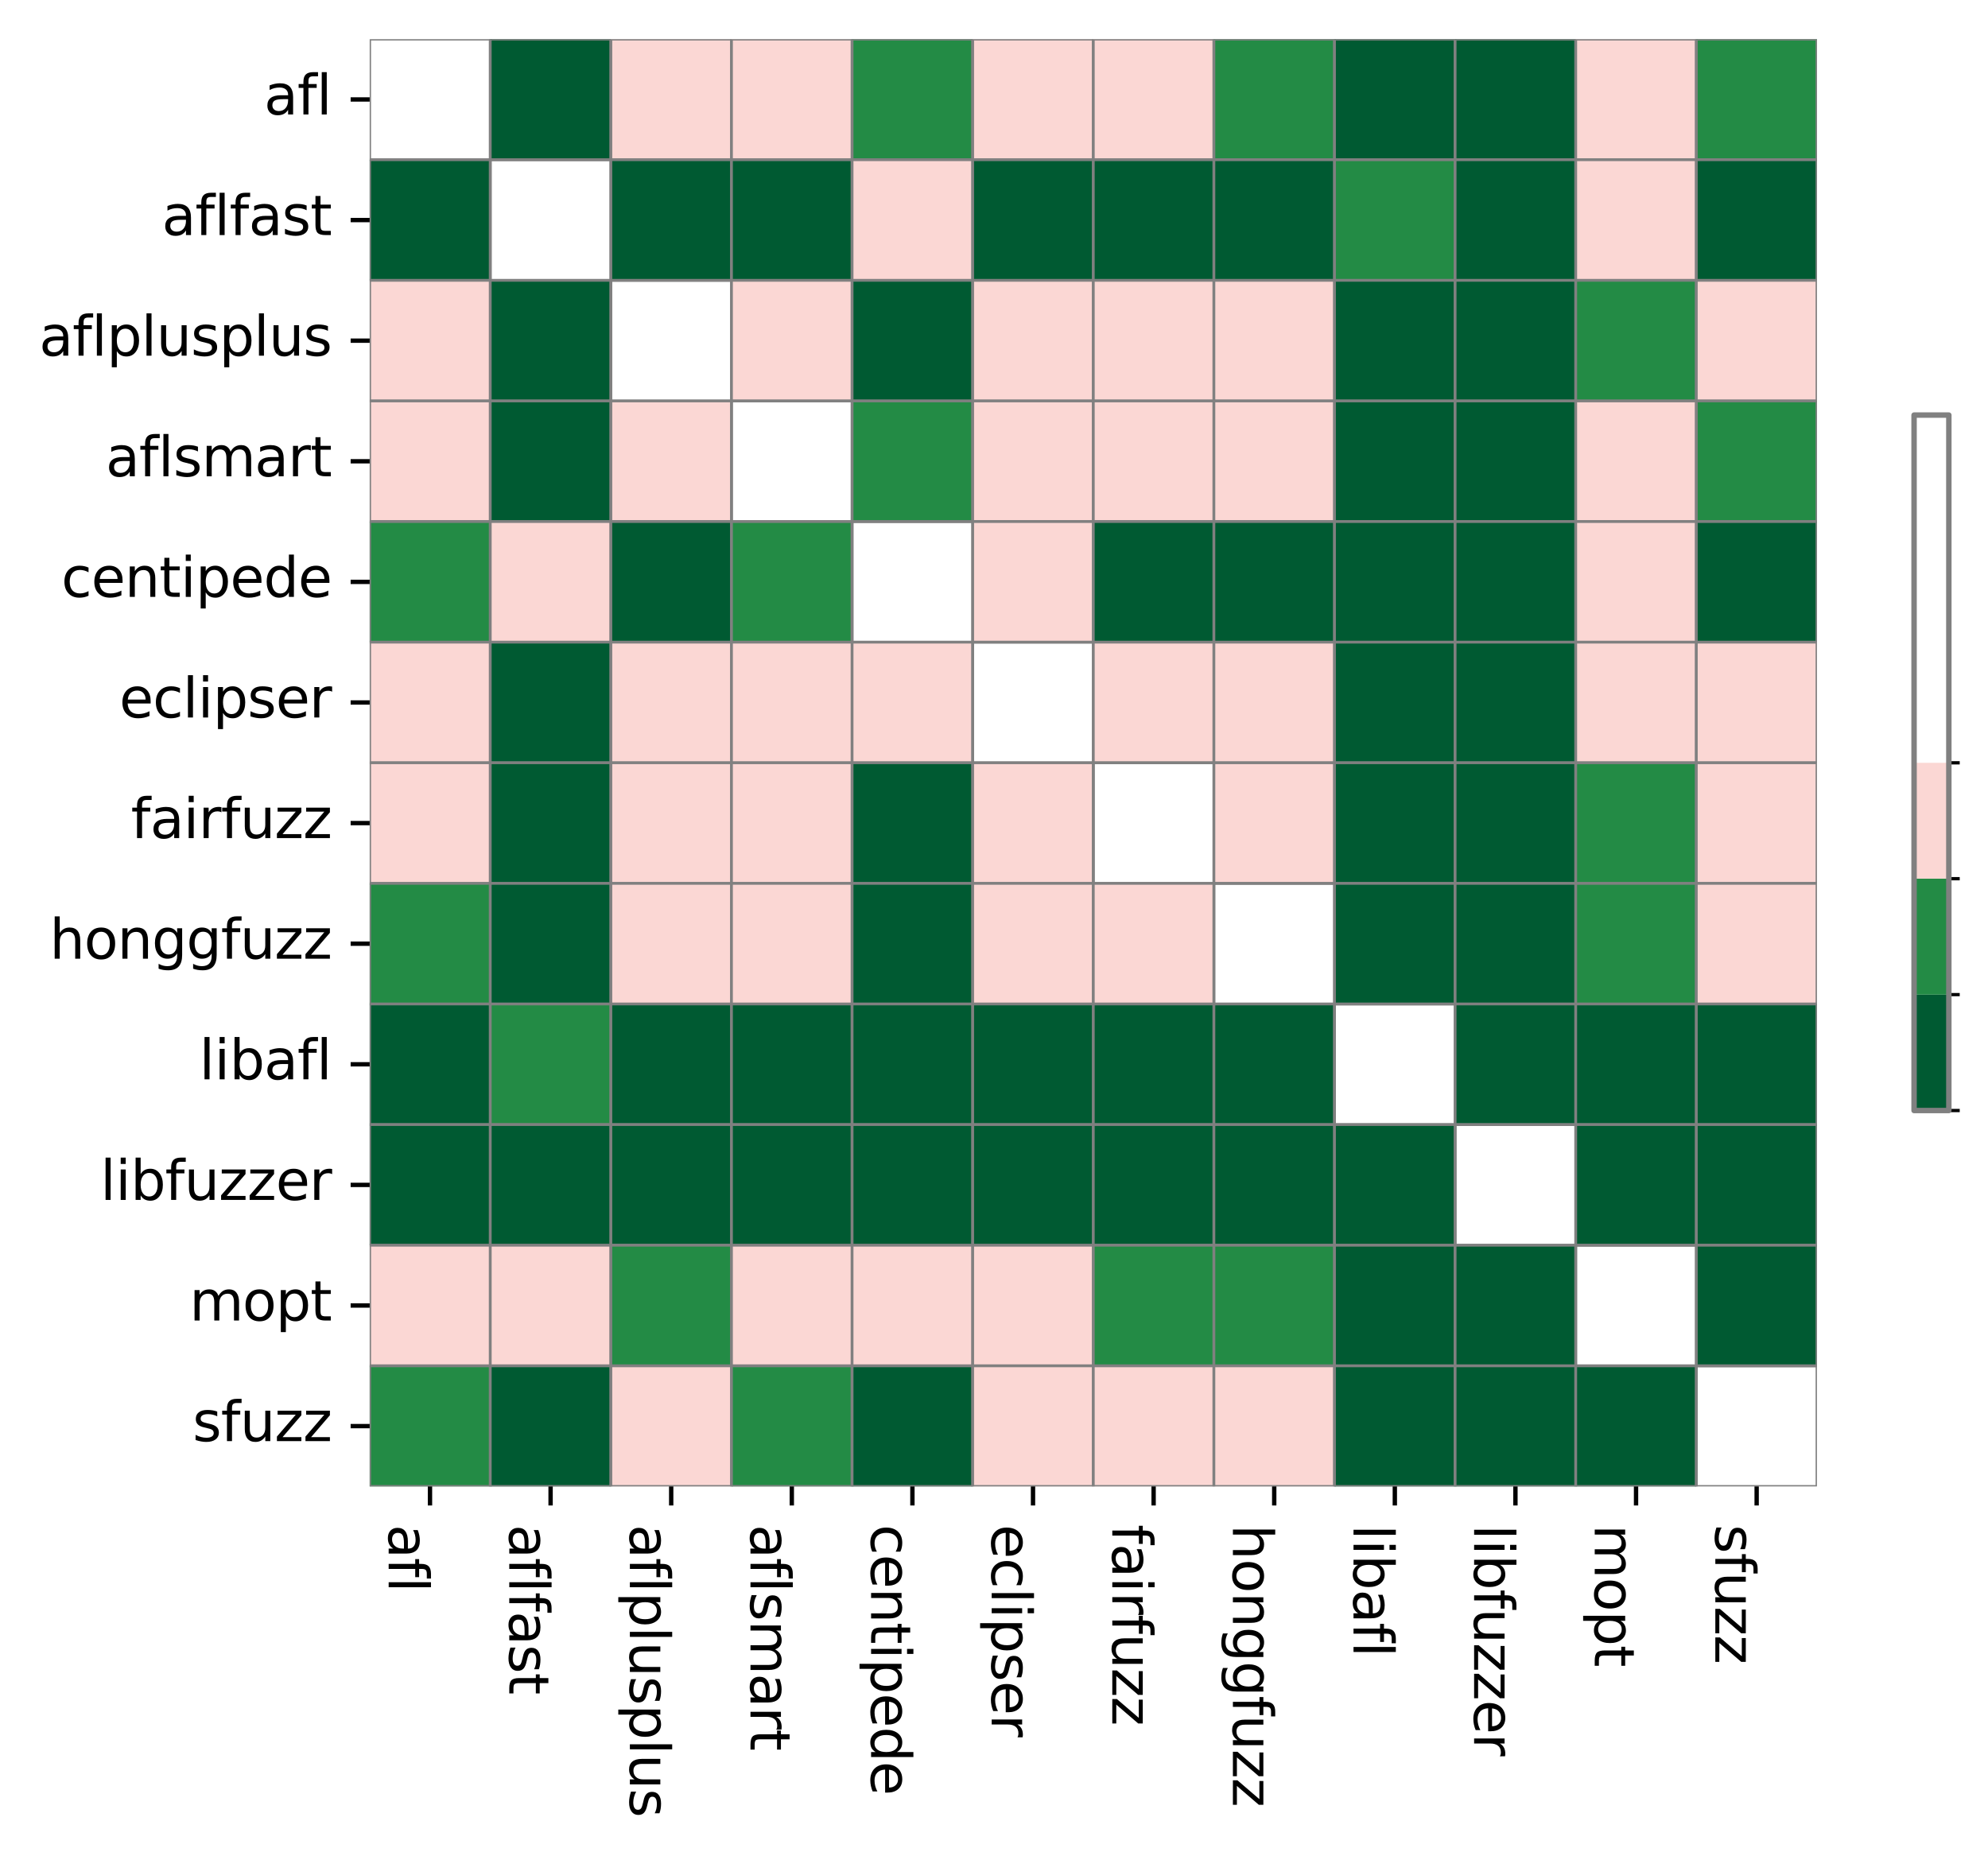 <?xml version="1.0" encoding="utf-8" standalone="no"?>
<!DOCTYPE svg PUBLIC "-//W3C//DTD SVG 1.1//EN"
  "http://www.w3.org/Graphics/SVG/1.1/DTD/svg11.dtd">
<svg xmlns:xlink="http://www.w3.org/1999/xlink" width="365.535pt" height="341.285pt" viewBox="0 0 365.535 341.285" xmlns="http://www.w3.org/2000/svg" version="1.1">
 <defs>
  <style type="text/css">*{stroke-linejoin: round; stroke-linecap: butt}</style>
 </defs>
 <g id="figure_1">
  <g id="patch_1">
   <path d="M 0 341.285 
L 365.535 341.285 
L 365.535 0 
L 0 0 
z
" style="fill: #ffffff"/>
  </g>
  <g id="axes_1">
   <g id="patch_2">
    <path d="M 67.973 273.312 
L 334.085 273.312 
L 334.085 7.2 
L 67.973 7.2 
z
" style="fill: #ffffff"/>
   </g>
   <g id="QuadMesh_1">
    <path d="M 67.973 7.2 
L 90.149 7.2 
L 90.149 29.376 
L 67.973 29.376 
L 67.973 7.2 
" clip-path="url(#pe86a3c5c3b)" style="fill: none; stroke: #808080; stroke-width: 0.5"/>
    <path d="M 90.149 7.2 
L 112.325 7.2 
L 112.325 29.376 
L 90.149 29.376 
L 90.149 7.2 
" clip-path="url(#pe86a3c5c3b)" style="fill: #005a32; stroke: #808080; stroke-width: 0.5"/>
    <path d="M 112.325 7.2 
L 134.501 7.2 
L 134.501 29.376 
L 112.325 29.376 
L 112.325 7.2 
" clip-path="url(#pe86a3c5c3b)" style="fill: #fbd7d4; stroke: #808080; stroke-width: 0.5"/>
    <path d="M 134.501 7.2 
L 156.677 7.2 
L 156.677 29.376 
L 134.501 29.376 
L 134.501 7.2 
" clip-path="url(#pe86a3c5c3b)" style="fill: #fbd7d4; stroke: #808080; stroke-width: 0.5"/>
    <path d="M 156.677 7.2 
L 178.853 7.2 
L 178.853 29.376 
L 156.677 29.376 
L 156.677 7.2 
" clip-path="url(#pe86a3c5c3b)" style="fill: #238b45; stroke: #808080; stroke-width: 0.5"/>
    <path d="M 178.853 7.2 
L 201.029 7.2 
L 201.029 29.376 
L 178.853 29.376 
L 178.853 7.2 
" clip-path="url(#pe86a3c5c3b)" style="fill: #fbd7d4; stroke: #808080; stroke-width: 0.5"/>
    <path d="M 201.029 7.2 
L 223.205 7.2 
L 223.205 29.376 
L 201.029 29.376 
L 201.029 7.2 
" clip-path="url(#pe86a3c5c3b)" style="fill: #fbd7d4; stroke: #808080; stroke-width: 0.5"/>
    <path d="M 223.205 7.2 
L 245.381 7.2 
L 245.381 29.376 
L 223.205 29.376 
L 223.205 7.2 
" clip-path="url(#pe86a3c5c3b)" style="fill: #238b45; stroke: #808080; stroke-width: 0.5"/>
    <path d="M 245.381 7.2 
L 267.557 7.2 
L 267.557 29.376 
L 245.381 29.376 
L 245.381 7.2 
" clip-path="url(#pe86a3c5c3b)" style="fill: #005a32; stroke: #808080; stroke-width: 0.5"/>
    <path d="M 267.557 7.2 
L 289.733 7.2 
L 289.733 29.376 
L 267.557 29.376 
L 267.557 7.2 
" clip-path="url(#pe86a3c5c3b)" style="fill: #005a32; stroke: #808080; stroke-width: 0.5"/>
    <path d="M 289.733 7.2 
L 311.909 7.2 
L 311.909 29.376 
L 289.733 29.376 
L 289.733 7.2 
" clip-path="url(#pe86a3c5c3b)" style="fill: #fbd7d4; stroke: #808080; stroke-width: 0.5"/>
    <path d="M 311.909 7.2 
L 334.085 7.2 
L 334.085 29.376 
L 311.909 29.376 
L 311.909 7.2 
" clip-path="url(#pe86a3c5c3b)" style="fill: #238b45; stroke: #808080; stroke-width: 0.5"/>
    <path d="M 67.973 29.376 
L 90.149 29.376 
L 90.149 51.552 
L 67.973 51.552 
L 67.973 29.376 
" clip-path="url(#pe86a3c5c3b)" style="fill: #005a32; stroke: #808080; stroke-width: 0.5"/>
    <path d="M 90.149 29.376 
L 112.325 29.376 
L 112.325 51.552 
L 90.149 51.552 
L 90.149 29.376 
" clip-path="url(#pe86a3c5c3b)" style="fill: none; stroke: #808080; stroke-width: 0.5"/>
    <path d="M 112.325 29.376 
L 134.501 29.376 
L 134.501 51.552 
L 112.325 51.552 
L 112.325 29.376 
" clip-path="url(#pe86a3c5c3b)" style="fill: #005a32; stroke: #808080; stroke-width: 0.5"/>
    <path d="M 134.501 29.376 
L 156.677 29.376 
L 156.677 51.552 
L 134.501 51.552 
L 134.501 29.376 
" clip-path="url(#pe86a3c5c3b)" style="fill: #005a32; stroke: #808080; stroke-width: 0.5"/>
    <path d="M 156.677 29.376 
L 178.853 29.376 
L 178.853 51.552 
L 156.677 51.552 
L 156.677 29.376 
" clip-path="url(#pe86a3c5c3b)" style="fill: #fbd7d4; stroke: #808080; stroke-width: 0.5"/>
    <path d="M 178.853 29.376 
L 201.029 29.376 
L 201.029 51.552 
L 178.853 51.552 
L 178.853 29.376 
" clip-path="url(#pe86a3c5c3b)" style="fill: #005a32; stroke: #808080; stroke-width: 0.5"/>
    <path d="M 201.029 29.376 
L 223.205 29.376 
L 223.205 51.552 
L 201.029 51.552 
L 201.029 29.376 
" clip-path="url(#pe86a3c5c3b)" style="fill: #005a32; stroke: #808080; stroke-width: 0.5"/>
    <path d="M 223.205 29.376 
L 245.381 29.376 
L 245.381 51.552 
L 223.205 51.552 
L 223.205 29.376 
" clip-path="url(#pe86a3c5c3b)" style="fill: #005a32; stroke: #808080; stroke-width: 0.5"/>
    <path d="M 245.381 29.376 
L 267.557 29.376 
L 267.557 51.552 
L 245.381 51.552 
L 245.381 29.376 
" clip-path="url(#pe86a3c5c3b)" style="fill: #238b45; stroke: #808080; stroke-width: 0.5"/>
    <path d="M 267.557 29.376 
L 289.733 29.376 
L 289.733 51.552 
L 267.557 51.552 
L 267.557 29.376 
" clip-path="url(#pe86a3c5c3b)" style="fill: #005a32; stroke: #808080; stroke-width: 0.5"/>
    <path d="M 289.733 29.376 
L 311.909 29.376 
L 311.909 51.552 
L 289.733 51.552 
L 289.733 29.376 
" clip-path="url(#pe86a3c5c3b)" style="fill: #fbd7d4; stroke: #808080; stroke-width: 0.5"/>
    <path d="M 311.909 29.376 
L 334.085 29.376 
L 334.085 51.552 
L 311.909 51.552 
L 311.909 29.376 
" clip-path="url(#pe86a3c5c3b)" style="fill: #005a32; stroke: #808080; stroke-width: 0.5"/>
    <path d="M 67.973 51.552 
L 90.149 51.552 
L 90.149 73.728 
L 67.973 73.728 
L 67.973 51.552 
" clip-path="url(#pe86a3c5c3b)" style="fill: #fbd7d4; stroke: #808080; stroke-width: 0.5"/>
    <path d="M 90.149 51.552 
L 112.325 51.552 
L 112.325 73.728 
L 90.149 73.728 
L 90.149 51.552 
" clip-path="url(#pe86a3c5c3b)" style="fill: #005a32; stroke: #808080; stroke-width: 0.5"/>
    <path d="M 112.325 51.552 
L 134.501 51.552 
L 134.501 73.728 
L 112.325 73.728 
L 112.325 51.552 
" clip-path="url(#pe86a3c5c3b)" style="fill: none; stroke: #808080; stroke-width: 0.5"/>
    <path d="M 134.501 51.552 
L 156.677 51.552 
L 156.677 73.728 
L 134.501 73.728 
L 134.501 51.552 
" clip-path="url(#pe86a3c5c3b)" style="fill: #fbd7d4; stroke: #808080; stroke-width: 0.5"/>
    <path d="M 156.677 51.552 
L 178.853 51.552 
L 178.853 73.728 
L 156.677 73.728 
L 156.677 51.552 
" clip-path="url(#pe86a3c5c3b)" style="fill: #005a32; stroke: #808080; stroke-width: 0.5"/>
    <path d="M 178.853 51.552 
L 201.029 51.552 
L 201.029 73.728 
L 178.853 73.728 
L 178.853 51.552 
" clip-path="url(#pe86a3c5c3b)" style="fill: #fbd7d4; stroke: #808080; stroke-width: 0.5"/>
    <path d="M 201.029 51.552 
L 223.205 51.552 
L 223.205 73.728 
L 201.029 73.728 
L 201.029 51.552 
" clip-path="url(#pe86a3c5c3b)" style="fill: #fbd7d4; stroke: #808080; stroke-width: 0.5"/>
    <path d="M 223.205 51.552 
L 245.381 51.552 
L 245.381 73.728 
L 223.205 73.728 
L 223.205 51.552 
" clip-path="url(#pe86a3c5c3b)" style="fill: #fbd7d4; stroke: #808080; stroke-width: 0.5"/>
    <path d="M 245.381 51.552 
L 267.557 51.552 
L 267.557 73.728 
L 245.381 73.728 
L 245.381 51.552 
" clip-path="url(#pe86a3c5c3b)" style="fill: #005a32; stroke: #808080; stroke-width: 0.5"/>
    <path d="M 267.557 51.552 
L 289.733 51.552 
L 289.733 73.728 
L 267.557 73.728 
L 267.557 51.552 
" clip-path="url(#pe86a3c5c3b)" style="fill: #005a32; stroke: #808080; stroke-width: 0.5"/>
    <path d="M 289.733 51.552 
L 311.909 51.552 
L 311.909 73.728 
L 289.733 73.728 
L 289.733 51.552 
" clip-path="url(#pe86a3c5c3b)" style="fill: #238b45; stroke: #808080; stroke-width: 0.5"/>
    <path d="M 311.909 51.552 
L 334.085 51.552 
L 334.085 73.728 
L 311.909 73.728 
L 311.909 51.552 
" clip-path="url(#pe86a3c5c3b)" style="fill: #fbd7d4; stroke: #808080; stroke-width: 0.5"/>
    <path d="M 67.973 73.728 
L 90.149 73.728 
L 90.149 95.904 
L 67.973 95.904 
L 67.973 73.728 
" clip-path="url(#pe86a3c5c3b)" style="fill: #fbd7d4; stroke: #808080; stroke-width: 0.5"/>
    <path d="M 90.149 73.728 
L 112.325 73.728 
L 112.325 95.904 
L 90.149 95.904 
L 90.149 73.728 
" clip-path="url(#pe86a3c5c3b)" style="fill: #005a32; stroke: #808080; stroke-width: 0.5"/>
    <path d="M 112.325 73.728 
L 134.501 73.728 
L 134.501 95.904 
L 112.325 95.904 
L 112.325 73.728 
" clip-path="url(#pe86a3c5c3b)" style="fill: #fbd7d4; stroke: #808080; stroke-width: 0.5"/>
    <path d="M 134.501 73.728 
L 156.677 73.728 
L 156.677 95.904 
L 134.501 95.904 
L 134.501 73.728 
" clip-path="url(#pe86a3c5c3b)" style="fill: none; stroke: #808080; stroke-width: 0.5"/>
    <path d="M 156.677 73.728 
L 178.853 73.728 
L 178.853 95.904 
L 156.677 95.904 
L 156.677 73.728 
" clip-path="url(#pe86a3c5c3b)" style="fill: #238b45; stroke: #808080; stroke-width: 0.5"/>
    <path d="M 178.853 73.728 
L 201.029 73.728 
L 201.029 95.904 
L 178.853 95.904 
L 178.853 73.728 
" clip-path="url(#pe86a3c5c3b)" style="fill: #fbd7d4; stroke: #808080; stroke-width: 0.5"/>
    <path d="M 201.029 73.728 
L 223.205 73.728 
L 223.205 95.904 
L 201.029 95.904 
L 201.029 73.728 
" clip-path="url(#pe86a3c5c3b)" style="fill: #fbd7d4; stroke: #808080; stroke-width: 0.5"/>
    <path d="M 223.205 73.728 
L 245.381 73.728 
L 245.381 95.904 
L 223.205 95.904 
L 223.205 73.728 
" clip-path="url(#pe86a3c5c3b)" style="fill: #fbd7d4; stroke: #808080; stroke-width: 0.5"/>
    <path d="M 245.381 73.728 
L 267.557 73.728 
L 267.557 95.904 
L 245.381 95.904 
L 245.381 73.728 
" clip-path="url(#pe86a3c5c3b)" style="fill: #005a32; stroke: #808080; stroke-width: 0.5"/>
    <path d="M 267.557 73.728 
L 289.733 73.728 
L 289.733 95.904 
L 267.557 95.904 
L 267.557 73.728 
" clip-path="url(#pe86a3c5c3b)" style="fill: #005a32; stroke: #808080; stroke-width: 0.5"/>
    <path d="M 289.733 73.728 
L 311.909 73.728 
L 311.909 95.904 
L 289.733 95.904 
L 289.733 73.728 
" clip-path="url(#pe86a3c5c3b)" style="fill: #fbd7d4; stroke: #808080; stroke-width: 0.5"/>
    <path d="M 311.909 73.728 
L 334.085 73.728 
L 334.085 95.904 
L 311.909 95.904 
L 311.909 73.728 
" clip-path="url(#pe86a3c5c3b)" style="fill: #238b45; stroke: #808080; stroke-width: 0.5"/>
    <path d="M 67.973 95.904 
L 90.149 95.904 
L 90.149 118.08 
L 67.973 118.08 
L 67.973 95.904 
" clip-path="url(#pe86a3c5c3b)" style="fill: #238b45; stroke: #808080; stroke-width: 0.5"/>
    <path d="M 90.149 95.904 
L 112.325 95.904 
L 112.325 118.08 
L 90.149 118.08 
L 90.149 95.904 
" clip-path="url(#pe86a3c5c3b)" style="fill: #fbd7d4; stroke: #808080; stroke-width: 0.5"/>
    <path d="M 112.325 95.904 
L 134.501 95.904 
L 134.501 118.08 
L 112.325 118.08 
L 112.325 95.904 
" clip-path="url(#pe86a3c5c3b)" style="fill: #005a32; stroke: #808080; stroke-width: 0.5"/>
    <path d="M 134.501 95.904 
L 156.677 95.904 
L 156.677 118.08 
L 134.501 118.08 
L 134.501 95.904 
" clip-path="url(#pe86a3c5c3b)" style="fill: #238b45; stroke: #808080; stroke-width: 0.5"/>
    <path d="M 156.677 95.904 
L 178.853 95.904 
L 178.853 118.08 
L 156.677 118.08 
L 156.677 95.904 
" clip-path="url(#pe86a3c5c3b)" style="fill: none; stroke: #808080; stroke-width: 0.5"/>
    <path d="M 178.853 95.904 
L 201.029 95.904 
L 201.029 118.08 
L 178.853 118.08 
L 178.853 95.904 
" clip-path="url(#pe86a3c5c3b)" style="fill: #fbd7d4; stroke: #808080; stroke-width: 0.5"/>
    <path d="M 201.029 95.904 
L 223.205 95.904 
L 223.205 118.08 
L 201.029 118.08 
L 201.029 95.904 
" clip-path="url(#pe86a3c5c3b)" style="fill: #005a32; stroke: #808080; stroke-width: 0.5"/>
    <path d="M 223.205 95.904 
L 245.381 95.904 
L 245.381 118.08 
L 223.205 118.08 
L 223.205 95.904 
" clip-path="url(#pe86a3c5c3b)" style="fill: #005a32; stroke: #808080; stroke-width: 0.5"/>
    <path d="M 245.381 95.904 
L 267.557 95.904 
L 267.557 118.08 
L 245.381 118.08 
L 245.381 95.904 
" clip-path="url(#pe86a3c5c3b)" style="fill: #005a32; stroke: #808080; stroke-width: 0.5"/>
    <path d="M 267.557 95.904 
L 289.733 95.904 
L 289.733 118.08 
L 267.557 118.08 
L 267.557 95.904 
" clip-path="url(#pe86a3c5c3b)" style="fill: #005a32; stroke: #808080; stroke-width: 0.5"/>
    <path d="M 289.733 95.904 
L 311.909 95.904 
L 311.909 118.08 
L 289.733 118.08 
L 289.733 95.904 
" clip-path="url(#pe86a3c5c3b)" style="fill: #fbd7d4; stroke: #808080; stroke-width: 0.5"/>
    <path d="M 311.909 95.904 
L 334.085 95.904 
L 334.085 118.08 
L 311.909 118.08 
L 311.909 95.904 
" clip-path="url(#pe86a3c5c3b)" style="fill: #005a32; stroke: #808080; stroke-width: 0.5"/>
    <path d="M 67.973 118.08 
L 90.149 118.08 
L 90.149 140.256 
L 67.973 140.256 
L 67.973 118.08 
" clip-path="url(#pe86a3c5c3b)" style="fill: #fbd7d4; stroke: #808080; stroke-width: 0.5"/>
    <path d="M 90.149 118.08 
L 112.325 118.08 
L 112.325 140.256 
L 90.149 140.256 
L 90.149 118.08 
" clip-path="url(#pe86a3c5c3b)" style="fill: #005a32; stroke: #808080; stroke-width: 0.5"/>
    <path d="M 112.325 118.08 
L 134.501 118.08 
L 134.501 140.256 
L 112.325 140.256 
L 112.325 118.08 
" clip-path="url(#pe86a3c5c3b)" style="fill: #fbd7d4; stroke: #808080; stroke-width: 0.5"/>
    <path d="M 134.501 118.08 
L 156.677 118.08 
L 156.677 140.256 
L 134.501 140.256 
L 134.501 118.08 
" clip-path="url(#pe86a3c5c3b)" style="fill: #fbd7d4; stroke: #808080; stroke-width: 0.5"/>
    <path d="M 156.677 118.08 
L 178.853 118.08 
L 178.853 140.256 
L 156.677 140.256 
L 156.677 118.08 
" clip-path="url(#pe86a3c5c3b)" style="fill: #fbd7d4; stroke: #808080; stroke-width: 0.5"/>
    <path d="M 178.853 118.08 
L 201.029 118.08 
L 201.029 140.256 
L 178.853 140.256 
L 178.853 118.08 
" clip-path="url(#pe86a3c5c3b)" style="fill: none; stroke: #808080; stroke-width: 0.5"/>
    <path d="M 201.029 118.08 
L 223.205 118.08 
L 223.205 140.256 
L 201.029 140.256 
L 201.029 118.08 
" clip-path="url(#pe86a3c5c3b)" style="fill: #fbd7d4; stroke: #808080; stroke-width: 0.5"/>
    <path d="M 223.205 118.08 
L 245.381 118.08 
L 245.381 140.256 
L 223.205 140.256 
L 223.205 118.08 
" clip-path="url(#pe86a3c5c3b)" style="fill: #fbd7d4; stroke: #808080; stroke-width: 0.5"/>
    <path d="M 245.381 118.08 
L 267.557 118.08 
L 267.557 140.256 
L 245.381 140.256 
L 245.381 118.08 
" clip-path="url(#pe86a3c5c3b)" style="fill: #005a32; stroke: #808080; stroke-width: 0.5"/>
    <path d="M 267.557 118.08 
L 289.733 118.08 
L 289.733 140.256 
L 267.557 140.256 
L 267.557 118.08 
" clip-path="url(#pe86a3c5c3b)" style="fill: #005a32; stroke: #808080; stroke-width: 0.5"/>
    <path d="M 289.733 118.08 
L 311.909 118.08 
L 311.909 140.256 
L 289.733 140.256 
L 289.733 118.08 
" clip-path="url(#pe86a3c5c3b)" style="fill: #fbd7d4; stroke: #808080; stroke-width: 0.5"/>
    <path d="M 311.909 118.08 
L 334.085 118.08 
L 334.085 140.256 
L 311.909 140.256 
L 311.909 118.08 
" clip-path="url(#pe86a3c5c3b)" style="fill: #fbd7d4; stroke: #808080; stroke-width: 0.5"/>
    <path d="M 67.973 140.256 
L 90.149 140.256 
L 90.149 162.432 
L 67.973 162.432 
L 67.973 140.256 
" clip-path="url(#pe86a3c5c3b)" style="fill: #fbd7d4; stroke: #808080; stroke-width: 0.5"/>
    <path d="M 90.149 140.256 
L 112.325 140.256 
L 112.325 162.432 
L 90.149 162.432 
L 90.149 140.256 
" clip-path="url(#pe86a3c5c3b)" style="fill: #005a32; stroke: #808080; stroke-width: 0.5"/>
    <path d="M 112.325 140.256 
L 134.501 140.256 
L 134.501 162.432 
L 112.325 162.432 
L 112.325 140.256 
" clip-path="url(#pe86a3c5c3b)" style="fill: #fbd7d4; stroke: #808080; stroke-width: 0.5"/>
    <path d="M 134.501 140.256 
L 156.677 140.256 
L 156.677 162.432 
L 134.501 162.432 
L 134.501 140.256 
" clip-path="url(#pe86a3c5c3b)" style="fill: #fbd7d4; stroke: #808080; stroke-width: 0.5"/>
    <path d="M 156.677 140.256 
L 178.853 140.256 
L 178.853 162.432 
L 156.677 162.432 
L 156.677 140.256 
" clip-path="url(#pe86a3c5c3b)" style="fill: #005a32; stroke: #808080; stroke-width: 0.5"/>
    <path d="M 178.853 140.256 
L 201.029 140.256 
L 201.029 162.432 
L 178.853 162.432 
L 178.853 140.256 
" clip-path="url(#pe86a3c5c3b)" style="fill: #fbd7d4; stroke: #808080; stroke-width: 0.5"/>
    <path d="M 201.029 140.256 
L 223.205 140.256 
L 223.205 162.432 
L 201.029 162.432 
L 201.029 140.256 
" clip-path="url(#pe86a3c5c3b)" style="fill: none; stroke: #808080; stroke-width: 0.5"/>
    <path d="M 223.205 140.256 
L 245.381 140.256 
L 245.381 162.432 
L 223.205 162.432 
L 223.205 140.256 
" clip-path="url(#pe86a3c5c3b)" style="fill: #fbd7d4; stroke: #808080; stroke-width: 0.5"/>
    <path d="M 245.381 140.256 
L 267.557 140.256 
L 267.557 162.432 
L 245.381 162.432 
L 245.381 140.256 
" clip-path="url(#pe86a3c5c3b)" style="fill: #005a32; stroke: #808080; stroke-width: 0.5"/>
    <path d="M 267.557 140.256 
L 289.733 140.256 
L 289.733 162.432 
L 267.557 162.432 
L 267.557 140.256 
" clip-path="url(#pe86a3c5c3b)" style="fill: #005a32; stroke: #808080; stroke-width: 0.5"/>
    <path d="M 289.733 140.256 
L 311.909 140.256 
L 311.909 162.432 
L 289.733 162.432 
L 289.733 140.256 
" clip-path="url(#pe86a3c5c3b)" style="fill: #238b45; stroke: #808080; stroke-width: 0.5"/>
    <path d="M 311.909 140.256 
L 334.085 140.256 
L 334.085 162.432 
L 311.909 162.432 
L 311.909 140.256 
" clip-path="url(#pe86a3c5c3b)" style="fill: #fbd7d4; stroke: #808080; stroke-width: 0.5"/>
    <path d="M 67.973 162.432 
L 90.149 162.432 
L 90.149 184.608 
L 67.973 184.608 
L 67.973 162.432 
" clip-path="url(#pe86a3c5c3b)" style="fill: #238b45; stroke: #808080; stroke-width: 0.5"/>
    <path d="M 90.149 162.432 
L 112.325 162.432 
L 112.325 184.608 
L 90.149 184.608 
L 90.149 162.432 
" clip-path="url(#pe86a3c5c3b)" style="fill: #005a32; stroke: #808080; stroke-width: 0.5"/>
    <path d="M 112.325 162.432 
L 134.501 162.432 
L 134.501 184.608 
L 112.325 184.608 
L 112.325 162.432 
" clip-path="url(#pe86a3c5c3b)" style="fill: #fbd7d4; stroke: #808080; stroke-width: 0.5"/>
    <path d="M 134.501 162.432 
L 156.677 162.432 
L 156.677 184.608 
L 134.501 184.608 
L 134.501 162.432 
" clip-path="url(#pe86a3c5c3b)" style="fill: #fbd7d4; stroke: #808080; stroke-width: 0.5"/>
    <path d="M 156.677 162.432 
L 178.853 162.432 
L 178.853 184.608 
L 156.677 184.608 
L 156.677 162.432 
" clip-path="url(#pe86a3c5c3b)" style="fill: #005a32; stroke: #808080; stroke-width: 0.5"/>
    <path d="M 178.853 162.432 
L 201.029 162.432 
L 201.029 184.608 
L 178.853 184.608 
L 178.853 162.432 
" clip-path="url(#pe86a3c5c3b)" style="fill: #fbd7d4; stroke: #808080; stroke-width: 0.5"/>
    <path d="M 201.029 162.432 
L 223.205 162.432 
L 223.205 184.608 
L 201.029 184.608 
L 201.029 162.432 
" clip-path="url(#pe86a3c5c3b)" style="fill: #fbd7d4; stroke: #808080; stroke-width: 0.5"/>
    <path d="M 223.205 162.432 
L 245.381 162.432 
L 245.381 184.608 
L 223.205 184.608 
L 223.205 162.432 
" clip-path="url(#pe86a3c5c3b)" style="fill: none; stroke: #808080; stroke-width: 0.5"/>
    <path d="M 245.381 162.432 
L 267.557 162.432 
L 267.557 184.608 
L 245.381 184.608 
L 245.381 162.432 
" clip-path="url(#pe86a3c5c3b)" style="fill: #005a32; stroke: #808080; stroke-width: 0.5"/>
    <path d="M 267.557 162.432 
L 289.733 162.432 
L 289.733 184.608 
L 267.557 184.608 
L 267.557 162.432 
" clip-path="url(#pe86a3c5c3b)" style="fill: #005a32; stroke: #808080; stroke-width: 0.5"/>
    <path d="M 289.733 162.432 
L 311.909 162.432 
L 311.909 184.608 
L 289.733 184.608 
L 289.733 162.432 
" clip-path="url(#pe86a3c5c3b)" style="fill: #238b45; stroke: #808080; stroke-width: 0.5"/>
    <path d="M 311.909 162.432 
L 334.085 162.432 
L 334.085 184.608 
L 311.909 184.608 
L 311.909 162.432 
" clip-path="url(#pe86a3c5c3b)" style="fill: #fbd7d4; stroke: #808080; stroke-width: 0.5"/>
    <path d="M 67.973 184.608 
L 90.149 184.608 
L 90.149 206.784 
L 67.973 206.784 
L 67.973 184.608 
" clip-path="url(#pe86a3c5c3b)" style="fill: #005a32; stroke: #808080; stroke-width: 0.5"/>
    <path d="M 90.149 184.608 
L 112.325 184.608 
L 112.325 206.784 
L 90.149 206.784 
L 90.149 184.608 
" clip-path="url(#pe86a3c5c3b)" style="fill: #238b45; stroke: #808080; stroke-width: 0.5"/>
    <path d="M 112.325 184.608 
L 134.501 184.608 
L 134.501 206.784 
L 112.325 206.784 
L 112.325 184.608 
" clip-path="url(#pe86a3c5c3b)" style="fill: #005a32; stroke: #808080; stroke-width: 0.5"/>
    <path d="M 134.501 184.608 
L 156.677 184.608 
L 156.677 206.784 
L 134.501 206.784 
L 134.501 184.608 
" clip-path="url(#pe86a3c5c3b)" style="fill: #005a32; stroke: #808080; stroke-width: 0.5"/>
    <path d="M 156.677 184.608 
L 178.853 184.608 
L 178.853 206.784 
L 156.677 206.784 
L 156.677 184.608 
" clip-path="url(#pe86a3c5c3b)" style="fill: #005a32; stroke: #808080; stroke-width: 0.5"/>
    <path d="M 178.853 184.608 
L 201.029 184.608 
L 201.029 206.784 
L 178.853 206.784 
L 178.853 184.608 
" clip-path="url(#pe86a3c5c3b)" style="fill: #005a32; stroke: #808080; stroke-width: 0.5"/>
    <path d="M 201.029 184.608 
L 223.205 184.608 
L 223.205 206.784 
L 201.029 206.784 
L 201.029 184.608 
" clip-path="url(#pe86a3c5c3b)" style="fill: #005a32; stroke: #808080; stroke-width: 0.5"/>
    <path d="M 223.205 184.608 
L 245.381 184.608 
L 245.381 206.784 
L 223.205 206.784 
L 223.205 184.608 
" clip-path="url(#pe86a3c5c3b)" style="fill: #005a32; stroke: #808080; stroke-width: 0.5"/>
    <path d="M 245.381 184.608 
L 267.557 184.608 
L 267.557 206.784 
L 245.381 206.784 
L 245.381 184.608 
" clip-path="url(#pe86a3c5c3b)" style="fill: none; stroke: #808080; stroke-width: 0.5"/>
    <path d="M 267.557 184.608 
L 289.733 184.608 
L 289.733 206.784 
L 267.557 206.784 
L 267.557 184.608 
" clip-path="url(#pe86a3c5c3b)" style="fill: #005a32; stroke: #808080; stroke-width: 0.5"/>
    <path d="M 289.733 184.608 
L 311.909 184.608 
L 311.909 206.784 
L 289.733 206.784 
L 289.733 184.608 
" clip-path="url(#pe86a3c5c3b)" style="fill: #005a32; stroke: #808080; stroke-width: 0.5"/>
    <path d="M 311.909 184.608 
L 334.085 184.608 
L 334.085 206.784 
L 311.909 206.784 
L 311.909 184.608 
" clip-path="url(#pe86a3c5c3b)" style="fill: #005a32; stroke: #808080; stroke-width: 0.5"/>
    <path d="M 67.973 206.784 
L 90.149 206.784 
L 90.149 228.96 
L 67.973 228.96 
L 67.973 206.784 
" clip-path="url(#pe86a3c5c3b)" style="fill: #005a32; stroke: #808080; stroke-width: 0.5"/>
    <path d="M 90.149 206.784 
L 112.325 206.784 
L 112.325 228.96 
L 90.149 228.96 
L 90.149 206.784 
" clip-path="url(#pe86a3c5c3b)" style="fill: #005a32; stroke: #808080; stroke-width: 0.5"/>
    <path d="M 112.325 206.784 
L 134.501 206.784 
L 134.501 228.96 
L 112.325 228.96 
L 112.325 206.784 
" clip-path="url(#pe86a3c5c3b)" style="fill: #005a32; stroke: #808080; stroke-width: 0.5"/>
    <path d="M 134.501 206.784 
L 156.677 206.784 
L 156.677 228.96 
L 134.501 228.96 
L 134.501 206.784 
" clip-path="url(#pe86a3c5c3b)" style="fill: #005a32; stroke: #808080; stroke-width: 0.5"/>
    <path d="M 156.677 206.784 
L 178.853 206.784 
L 178.853 228.96 
L 156.677 228.96 
L 156.677 206.784 
" clip-path="url(#pe86a3c5c3b)" style="fill: #005a32; stroke: #808080; stroke-width: 0.5"/>
    <path d="M 178.853 206.784 
L 201.029 206.784 
L 201.029 228.96 
L 178.853 228.96 
L 178.853 206.784 
" clip-path="url(#pe86a3c5c3b)" style="fill: #005a32; stroke: #808080; stroke-width: 0.5"/>
    <path d="M 201.029 206.784 
L 223.205 206.784 
L 223.205 228.96 
L 201.029 228.96 
L 201.029 206.784 
" clip-path="url(#pe86a3c5c3b)" style="fill: #005a32; stroke: #808080; stroke-width: 0.5"/>
    <path d="M 223.205 206.784 
L 245.381 206.784 
L 245.381 228.96 
L 223.205 228.96 
L 223.205 206.784 
" clip-path="url(#pe86a3c5c3b)" style="fill: #005a32; stroke: #808080; stroke-width: 0.5"/>
    <path d="M 245.381 206.784 
L 267.557 206.784 
L 267.557 228.96 
L 245.381 228.96 
L 245.381 206.784 
" clip-path="url(#pe86a3c5c3b)" style="fill: #005a32; stroke: #808080; stroke-width: 0.5"/>
    <path d="M 267.557 206.784 
L 289.733 206.784 
L 289.733 228.96 
L 267.557 228.96 
L 267.557 206.784 
" clip-path="url(#pe86a3c5c3b)" style="fill: none; stroke: #808080; stroke-width: 0.5"/>
    <path d="M 289.733 206.784 
L 311.909 206.784 
L 311.909 228.96 
L 289.733 228.96 
L 289.733 206.784 
" clip-path="url(#pe86a3c5c3b)" style="fill: #005a32; stroke: #808080; stroke-width: 0.5"/>
    <path d="M 311.909 206.784 
L 334.085 206.784 
L 334.085 228.96 
L 311.909 228.96 
L 311.909 206.784 
" clip-path="url(#pe86a3c5c3b)" style="fill: #005a32; stroke: #808080; stroke-width: 0.5"/>
    <path d="M 67.973 228.96 
L 90.149 228.96 
L 90.149 251.136 
L 67.973 251.136 
L 67.973 228.96 
" clip-path="url(#pe86a3c5c3b)" style="fill: #fbd7d4; stroke: #808080; stroke-width: 0.5"/>
    <path d="M 90.149 228.96 
L 112.325 228.96 
L 112.325 251.136 
L 90.149 251.136 
L 90.149 228.96 
" clip-path="url(#pe86a3c5c3b)" style="fill: #fbd7d4; stroke: #808080; stroke-width: 0.5"/>
    <path d="M 112.325 228.96 
L 134.501 228.96 
L 134.501 251.136 
L 112.325 251.136 
L 112.325 228.96 
" clip-path="url(#pe86a3c5c3b)" style="fill: #238b45; stroke: #808080; stroke-width: 0.5"/>
    <path d="M 134.501 228.96 
L 156.677 228.96 
L 156.677 251.136 
L 134.501 251.136 
L 134.501 228.96 
" clip-path="url(#pe86a3c5c3b)" style="fill: #fbd7d4; stroke: #808080; stroke-width: 0.5"/>
    <path d="M 156.677 228.96 
L 178.853 228.96 
L 178.853 251.136 
L 156.677 251.136 
L 156.677 228.96 
" clip-path="url(#pe86a3c5c3b)" style="fill: #fbd7d4; stroke: #808080; stroke-width: 0.5"/>
    <path d="M 178.853 228.96 
L 201.029 228.96 
L 201.029 251.136 
L 178.853 251.136 
L 178.853 228.96 
" clip-path="url(#pe86a3c5c3b)" style="fill: #fbd7d4; stroke: #808080; stroke-width: 0.5"/>
    <path d="M 201.029 228.96 
L 223.205 228.96 
L 223.205 251.136 
L 201.029 251.136 
L 201.029 228.96 
" clip-path="url(#pe86a3c5c3b)" style="fill: #238b45; stroke: #808080; stroke-width: 0.5"/>
    <path d="M 223.205 228.96 
L 245.381 228.96 
L 245.381 251.136 
L 223.205 251.136 
L 223.205 228.96 
" clip-path="url(#pe86a3c5c3b)" style="fill: #238b45; stroke: #808080; stroke-width: 0.5"/>
    <path d="M 245.381 228.96 
L 267.557 228.96 
L 267.557 251.136 
L 245.381 251.136 
L 245.381 228.96 
" clip-path="url(#pe86a3c5c3b)" style="fill: #005a32; stroke: #808080; stroke-width: 0.5"/>
    <path d="M 267.557 228.96 
L 289.733 228.96 
L 289.733 251.136 
L 267.557 251.136 
L 267.557 228.96 
" clip-path="url(#pe86a3c5c3b)" style="fill: #005a32; stroke: #808080; stroke-width: 0.5"/>
    <path d="M 289.733 228.96 
L 311.909 228.96 
L 311.909 251.136 
L 289.733 251.136 
L 289.733 228.96 
" clip-path="url(#pe86a3c5c3b)" style="fill: none; stroke: #808080; stroke-width: 0.5"/>
    <path d="M 311.909 228.96 
L 334.085 228.96 
L 334.085 251.136 
L 311.909 251.136 
L 311.909 228.96 
" clip-path="url(#pe86a3c5c3b)" style="fill: #005a32; stroke: #808080; stroke-width: 0.5"/>
    <path d="M 67.973 251.136 
L 90.149 251.136 
L 90.149 273.312 
L 67.973 273.312 
L 67.973 251.136 
" clip-path="url(#pe86a3c5c3b)" style="fill: #238b45; stroke: #808080; stroke-width: 0.5"/>
    <path d="M 90.149 251.136 
L 112.325 251.136 
L 112.325 273.312 
L 90.149 273.312 
L 90.149 251.136 
" clip-path="url(#pe86a3c5c3b)" style="fill: #005a32; stroke: #808080; stroke-width: 0.5"/>
    <path d="M 112.325 251.136 
L 134.501 251.136 
L 134.501 273.312 
L 112.325 273.312 
L 112.325 251.136 
" clip-path="url(#pe86a3c5c3b)" style="fill: #fbd7d4; stroke: #808080; stroke-width: 0.5"/>
    <path d="M 134.501 251.136 
L 156.677 251.136 
L 156.677 273.312 
L 134.501 273.312 
L 134.501 251.136 
" clip-path="url(#pe86a3c5c3b)" style="fill: #238b45; stroke: #808080; stroke-width: 0.5"/>
    <path d="M 156.677 251.136 
L 178.853 251.136 
L 178.853 273.312 
L 156.677 273.312 
L 156.677 251.136 
" clip-path="url(#pe86a3c5c3b)" style="fill: #005a32; stroke: #808080; stroke-width: 0.5"/>
    <path d="M 178.853 251.136 
L 201.029 251.136 
L 201.029 273.312 
L 178.853 273.312 
L 178.853 251.136 
" clip-path="url(#pe86a3c5c3b)" style="fill: #fbd7d4; stroke: #808080; stroke-width: 0.5"/>
    <path d="M 201.029 251.136 
L 223.205 251.136 
L 223.205 273.312 
L 201.029 273.312 
L 201.029 251.136 
" clip-path="url(#pe86a3c5c3b)" style="fill: #fbd7d4; stroke: #808080; stroke-width: 0.5"/>
    <path d="M 223.205 251.136 
L 245.381 251.136 
L 245.381 273.312 
L 223.205 273.312 
L 223.205 251.136 
" clip-path="url(#pe86a3c5c3b)" style="fill: #fbd7d4; stroke: #808080; stroke-width: 0.5"/>
    <path d="M 245.381 251.136 
L 267.557 251.136 
L 267.557 273.312 
L 245.381 273.312 
L 245.381 251.136 
" clip-path="url(#pe86a3c5c3b)" style="fill: #005a32; stroke: #808080; stroke-width: 0.5"/>
    <path d="M 267.557 251.136 
L 289.733 251.136 
L 289.733 273.312 
L 267.557 273.312 
L 267.557 251.136 
" clip-path="url(#pe86a3c5c3b)" style="fill: #005a32; stroke: #808080; stroke-width: 0.5"/>
    <path d="M 289.733 251.136 
L 311.909 251.136 
L 311.909 273.312 
L 289.733 273.312 
L 289.733 251.136 
" clip-path="url(#pe86a3c5c3b)" style="fill: #005a32; stroke: #808080; stroke-width: 0.5"/>
    <path d="M 311.909 251.136 
L 334.085 251.136 
L 334.085 273.312 
L 311.909 273.312 
L 311.909 251.136 
" clip-path="url(#pe86a3c5c3b)" style="fill: none; stroke: #808080; stroke-width: 0.5"/>
   </g>
   <g id="matplotlib.axis_1">
    <g id="xtick_1">
     <g id="line2d_1">
      <defs>
       <path id="m3934350ac0" d="M 0 0 
L 0 3.5 
" style="stroke: #000000; stroke-width: 0.8"/>
      </defs>
      <g>
       <use xlink:href="#m3934350ac0" x="79.061" y="273.312" style="stroke: #000000; stroke-width: 0.8"/>
      </g>
     </g>
     <g id="text_1">
      <!-- afl -->
      <g transform="translate(71.463 280.312) rotate(-270) scale(0.1 -0.1)">
       <defs>
        <path id="DejaVuSans-61" d="M 2194 1759 
Q 1497 1759 1228 1600 
Q 959 1441 959 1056 
Q 959 750 1161 570 
Q 1363 391 1709 391 
Q 2188 391 2477 730 
Q 2766 1069 2766 1631 
L 2766 1759 
L 2194 1759 
z
M 3341 1997 
L 3341 0 
L 2766 0 
L 2766 531 
Q 2569 213 2275 61 
Q 1981 -91 1556 -91 
Q 1019 -91 701 211 
Q 384 513 384 1019 
Q 384 1609 779 1909 
Q 1175 2209 1959 2209 
L 2766 2209 
L 2766 2266 
Q 2766 2663 2505 2880 
Q 2244 3097 1772 3097 
Q 1472 3097 1187 3025 
Q 903 2953 641 2809 
L 641 3341 
Q 956 3463 1253 3523 
Q 1550 3584 1831 3584 
Q 2591 3584 2966 3190 
Q 3341 2797 3341 1997 
z
" transform="scale(0.016)"/>
        <path id="DejaVuSans-66" d="M 2375 4863 
L 2375 4384 
L 1825 4384 
Q 1516 4384 1395 4259 
Q 1275 4134 1275 3809 
L 1275 3500 
L 2222 3500 
L 2222 3053 
L 1275 3053 
L 1275 0 
L 697 0 
L 697 3053 
L 147 3053 
L 147 3500 
L 697 3500 
L 697 3744 
Q 697 4328 969 4595 
Q 1241 4863 1831 4863 
L 2375 4863 
z
" transform="scale(0.016)"/>
        <path id="DejaVuSans-6c" d="M 603 4863 
L 1178 4863 
L 1178 0 
L 603 0 
L 603 4863 
z
" transform="scale(0.016)"/>
       </defs>
       <use xlink:href="#DejaVuSans-61"/>
       <use xlink:href="#DejaVuSans-66" x="61.279"/>
       <use xlink:href="#DejaVuSans-6c" x="96.484"/>
      </g>
     </g>
    </g>
    <g id="xtick_2">
     <g id="line2d_2">
      <g>
       <use xlink:href="#m3934350ac0" x="101.237" y="273.312" style="stroke: #000000; stroke-width: 0.8"/>
      </g>
     </g>
     <g id="text_2">
      <!-- aflfast -->
      <g transform="translate(93.639 280.312) rotate(-270) scale(0.1 -0.1)">
       <defs>
        <path id="DejaVuSans-73" d="M 2834 3397 
L 2834 2853 
Q 2591 2978 2328 3040 
Q 2066 3103 1784 3103 
Q 1356 3103 1142 2972 
Q 928 2841 928 2578 
Q 928 2378 1081 2264 
Q 1234 2150 1697 2047 
L 1894 2003 
Q 2506 1872 2764 1633 
Q 3022 1394 3022 966 
Q 3022 478 2636 193 
Q 2250 -91 1575 -91 
Q 1294 -91 989 -36 
Q 684 19 347 128 
L 347 722 
Q 666 556 975 473 
Q 1284 391 1588 391 
Q 1994 391 2212 530 
Q 2431 669 2431 922 
Q 2431 1156 2273 1281 
Q 2116 1406 1581 1522 
L 1381 1569 
Q 847 1681 609 1914 
Q 372 2147 372 2553 
Q 372 3047 722 3315 
Q 1072 3584 1716 3584 
Q 2034 3584 2315 3537 
Q 2597 3491 2834 3397 
z
" transform="scale(0.016)"/>
        <path id="DejaVuSans-74" d="M 1172 4494 
L 1172 3500 
L 2356 3500 
L 2356 3053 
L 1172 3053 
L 1172 1153 
Q 1172 725 1289 603 
Q 1406 481 1766 481 
L 2356 481 
L 2356 0 
L 1766 0 
Q 1100 0 847 248 
Q 594 497 594 1153 
L 594 3053 
L 172 3053 
L 172 3500 
L 594 3500 
L 594 4494 
L 1172 4494 
z
" transform="scale(0.016)"/>
       </defs>
       <use xlink:href="#DejaVuSans-61"/>
       <use xlink:href="#DejaVuSans-66" x="61.279"/>
       <use xlink:href="#DejaVuSans-6c" x="96.484"/>
       <use xlink:href="#DejaVuSans-66" x="124.268"/>
       <use xlink:href="#DejaVuSans-61" x="159.473"/>
       <use xlink:href="#DejaVuSans-73" x="220.752"/>
       <use xlink:href="#DejaVuSans-74" x="272.852"/>
      </g>
     </g>
    </g>
    <g id="xtick_3">
     <g id="line2d_3">
      <g>
       <use xlink:href="#m3934350ac0" x="123.413" y="273.312" style="stroke: #000000; stroke-width: 0.8"/>
      </g>
     </g>
     <g id="text_3">
      <!-- aflplusplus -->
      <g transform="translate(115.815 280.312) rotate(-270) scale(0.1 -0.1)">
       <defs>
        <path id="DejaVuSans-70" d="M 1159 525 
L 1159 -1331 
L 581 -1331 
L 581 3500 
L 1159 3500 
L 1159 2969 
Q 1341 3281 1617 3432 
Q 1894 3584 2278 3584 
Q 2916 3584 3314 3078 
Q 3713 2572 3713 1747 
Q 3713 922 3314 415 
Q 2916 -91 2278 -91 
Q 1894 -91 1617 61 
Q 1341 213 1159 525 
z
M 3116 1747 
Q 3116 2381 2855 2742 
Q 2594 3103 2138 3103 
Q 1681 3103 1420 2742 
Q 1159 2381 1159 1747 
Q 1159 1113 1420 752 
Q 1681 391 2138 391 
Q 2594 391 2855 752 
Q 3116 1113 3116 1747 
z
" transform="scale(0.016)"/>
        <path id="DejaVuSans-75" d="M 544 1381 
L 544 3500 
L 1119 3500 
L 1119 1403 
Q 1119 906 1312 657 
Q 1506 409 1894 409 
Q 2359 409 2629 706 
Q 2900 1003 2900 1516 
L 2900 3500 
L 3475 3500 
L 3475 0 
L 2900 0 
L 2900 538 
Q 2691 219 2414 64 
Q 2138 -91 1772 -91 
Q 1169 -91 856 284 
Q 544 659 544 1381 
z
M 1991 3584 
L 1991 3584 
z
" transform="scale(0.016)"/>
       </defs>
       <use xlink:href="#DejaVuSans-61"/>
       <use xlink:href="#DejaVuSans-66" x="61.279"/>
       <use xlink:href="#DejaVuSans-6c" x="96.484"/>
       <use xlink:href="#DejaVuSans-70" x="124.268"/>
       <use xlink:href="#DejaVuSans-6c" x="187.744"/>
       <use xlink:href="#DejaVuSans-75" x="215.527"/>
       <use xlink:href="#DejaVuSans-73" x="278.906"/>
       <use xlink:href="#DejaVuSans-70" x="331.006"/>
       <use xlink:href="#DejaVuSans-6c" x="394.482"/>
       <use xlink:href="#DejaVuSans-75" x="422.266"/>
       <use xlink:href="#DejaVuSans-73" x="485.645"/>
      </g>
     </g>
    </g>
    <g id="xtick_4">
     <g id="line2d_4">
      <g>
       <use xlink:href="#m3934350ac0" x="145.589" y="273.312" style="stroke: #000000; stroke-width: 0.8"/>
      </g>
     </g>
     <g id="text_4">
      <!-- aflsmart -->
      <g transform="translate(137.991 280.312) rotate(-270) scale(0.1 -0.1)">
       <defs>
        <path id="DejaVuSans-6d" d="M 3328 2828 
Q 3544 3216 3844 3400 
Q 4144 3584 4550 3584 
Q 5097 3584 5394 3201 
Q 5691 2819 5691 2113 
L 5691 0 
L 5113 0 
L 5113 2094 
Q 5113 2597 4934 2840 
Q 4756 3084 4391 3084 
Q 3944 3084 3684 2787 
Q 3425 2491 3425 1978 
L 3425 0 
L 2847 0 
L 2847 2094 
Q 2847 2600 2669 2842 
Q 2491 3084 2119 3084 
Q 1678 3084 1418 2786 
Q 1159 2488 1159 1978 
L 1159 0 
L 581 0 
L 581 3500 
L 1159 3500 
L 1159 2956 
Q 1356 3278 1631 3431 
Q 1906 3584 2284 3584 
Q 2666 3584 2933 3390 
Q 3200 3197 3328 2828 
z
" transform="scale(0.016)"/>
        <path id="DejaVuSans-72" d="M 2631 2963 
Q 2534 3019 2420 3045 
Q 2306 3072 2169 3072 
Q 1681 3072 1420 2755 
Q 1159 2438 1159 1844 
L 1159 0 
L 581 0 
L 581 3500 
L 1159 3500 
L 1159 2956 
Q 1341 3275 1631 3429 
Q 1922 3584 2338 3584 
Q 2397 3584 2469 3576 
Q 2541 3569 2628 3553 
L 2631 2963 
z
" transform="scale(0.016)"/>
       </defs>
       <use xlink:href="#DejaVuSans-61"/>
       <use xlink:href="#DejaVuSans-66" x="61.279"/>
       <use xlink:href="#DejaVuSans-6c" x="96.484"/>
       <use xlink:href="#DejaVuSans-73" x="124.268"/>
       <use xlink:href="#DejaVuSans-6d" x="176.367"/>
       <use xlink:href="#DejaVuSans-61" x="273.779"/>
       <use xlink:href="#DejaVuSans-72" x="335.059"/>
       <use xlink:href="#DejaVuSans-74" x="376.172"/>
      </g>
     </g>
    </g>
    <g id="xtick_5">
     <g id="line2d_5">
      <g>
       <use xlink:href="#m3934350ac0" x="167.765" y="273.312" style="stroke: #000000; stroke-width: 0.8"/>
      </g>
     </g>
     <g id="text_5">
      <!-- centipede -->
      <g transform="translate(160.167 280.312) rotate(-270) scale(0.1 -0.1)">
       <defs>
        <path id="DejaVuSans-63" d="M 3122 3366 
L 3122 2828 
Q 2878 2963 2633 3030 
Q 2388 3097 2138 3097 
Q 1578 3097 1268 2742 
Q 959 2388 959 1747 
Q 959 1106 1268 751 
Q 1578 397 2138 397 
Q 2388 397 2633 464 
Q 2878 531 3122 666 
L 3122 134 
Q 2881 22 2623 -34 
Q 2366 -91 2075 -91 
Q 1284 -91 818 406 
Q 353 903 353 1747 
Q 353 2603 823 3093 
Q 1294 3584 2113 3584 
Q 2378 3584 2631 3529 
Q 2884 3475 3122 3366 
z
" transform="scale(0.016)"/>
        <path id="DejaVuSans-65" d="M 3597 1894 
L 3597 1613 
L 953 1613 
Q 991 1019 1311 708 
Q 1631 397 2203 397 
Q 2534 397 2845 478 
Q 3156 559 3463 722 
L 3463 178 
Q 3153 47 2828 -22 
Q 2503 -91 2169 -91 
Q 1331 -91 842 396 
Q 353 884 353 1716 
Q 353 2575 817 3079 
Q 1281 3584 2069 3584 
Q 2775 3584 3186 3129 
Q 3597 2675 3597 1894 
z
M 3022 2063 
Q 3016 2534 2758 2815 
Q 2500 3097 2075 3097 
Q 1594 3097 1305 2825 
Q 1016 2553 972 2059 
L 3022 2063 
z
" transform="scale(0.016)"/>
        <path id="DejaVuSans-6e" d="M 3513 2113 
L 3513 0 
L 2938 0 
L 2938 2094 
Q 2938 2591 2744 2837 
Q 2550 3084 2163 3084 
Q 1697 3084 1428 2787 
Q 1159 2491 1159 1978 
L 1159 0 
L 581 0 
L 581 3500 
L 1159 3500 
L 1159 2956 
Q 1366 3272 1645 3428 
Q 1925 3584 2291 3584 
Q 2894 3584 3203 3211 
Q 3513 2838 3513 2113 
z
" transform="scale(0.016)"/>
        <path id="DejaVuSans-69" d="M 603 3500 
L 1178 3500 
L 1178 0 
L 603 0 
L 603 3500 
z
M 603 4863 
L 1178 4863 
L 1178 4134 
L 603 4134 
L 603 4863 
z
" transform="scale(0.016)"/>
        <path id="DejaVuSans-64" d="M 2906 2969 
L 2906 4863 
L 3481 4863 
L 3481 0 
L 2906 0 
L 2906 525 
Q 2725 213 2448 61 
Q 2172 -91 1784 -91 
Q 1150 -91 751 415 
Q 353 922 353 1747 
Q 353 2572 751 3078 
Q 1150 3584 1784 3584 
Q 2172 3584 2448 3432 
Q 2725 3281 2906 2969 
z
M 947 1747 
Q 947 1113 1208 752 
Q 1469 391 1925 391 
Q 2381 391 2643 752 
Q 2906 1113 2906 1747 
Q 2906 2381 2643 2742 
Q 2381 3103 1925 3103 
Q 1469 3103 1208 2742 
Q 947 2381 947 1747 
z
" transform="scale(0.016)"/>
       </defs>
       <use xlink:href="#DejaVuSans-63"/>
       <use xlink:href="#DejaVuSans-65" x="54.98"/>
       <use xlink:href="#DejaVuSans-6e" x="116.504"/>
       <use xlink:href="#DejaVuSans-74" x="179.883"/>
       <use xlink:href="#DejaVuSans-69" x="219.092"/>
       <use xlink:href="#DejaVuSans-70" x="246.875"/>
       <use xlink:href="#DejaVuSans-65" x="310.352"/>
       <use xlink:href="#DejaVuSans-64" x="371.875"/>
       <use xlink:href="#DejaVuSans-65" x="435.352"/>
      </g>
     </g>
    </g>
    <g id="xtick_6">
     <g id="line2d_6">
      <g>
       <use xlink:href="#m3934350ac0" x="189.941" y="273.312" style="stroke: #000000; stroke-width: 0.8"/>
      </g>
     </g>
     <g id="text_6">
      <!-- eclipser -->
      <g transform="translate(182.343 280.312) rotate(-270) scale(0.1 -0.1)">
       <use xlink:href="#DejaVuSans-65"/>
       <use xlink:href="#DejaVuSans-63" x="61.523"/>
       <use xlink:href="#DejaVuSans-6c" x="116.504"/>
       <use xlink:href="#DejaVuSans-69" x="144.287"/>
       <use xlink:href="#DejaVuSans-70" x="172.07"/>
       <use xlink:href="#DejaVuSans-73" x="235.547"/>
       <use xlink:href="#DejaVuSans-65" x="287.646"/>
       <use xlink:href="#DejaVuSans-72" x="349.17"/>
      </g>
     </g>
    </g>
    <g id="xtick_7">
     <g id="line2d_7">
      <g>
       <use xlink:href="#m3934350ac0" x="212.117" y="273.312" style="stroke: #000000; stroke-width: 0.8"/>
      </g>
     </g>
     <g id="text_7">
      <!-- fairfuzz -->
      <g transform="translate(204.519 280.312) rotate(-270) scale(0.1 -0.1)">
       <defs>
        <path id="DejaVuSans-7a" d="M 353 3500 
L 3084 3500 
L 3084 2975 
L 922 459 
L 3084 459 
L 3084 0 
L 275 0 
L 275 525 
L 2438 3041 
L 353 3041 
L 353 3500 
z
" transform="scale(0.016)"/>
       </defs>
       <use xlink:href="#DejaVuSans-66"/>
       <use xlink:href="#DejaVuSans-61" x="35.205"/>
       <use xlink:href="#DejaVuSans-69" x="96.484"/>
       <use xlink:href="#DejaVuSans-72" x="124.268"/>
       <use xlink:href="#DejaVuSans-66" x="165.381"/>
       <use xlink:href="#DejaVuSans-75" x="200.586"/>
       <use xlink:href="#DejaVuSans-7a" x="263.965"/>
       <use xlink:href="#DejaVuSans-7a" x="316.455"/>
      </g>
     </g>
    </g>
    <g id="xtick_8">
     <g id="line2d_8">
      <g>
       <use xlink:href="#m3934350ac0" x="234.293" y="273.312" style="stroke: #000000; stroke-width: 0.8"/>
      </g>
     </g>
     <g id="text_8">
      <!-- honggfuzz -->
      <g transform="translate(226.695 280.312) rotate(-270) scale(0.1 -0.1)">
       <defs>
        <path id="DejaVuSans-68" d="M 3513 2113 
L 3513 0 
L 2938 0 
L 2938 2094 
Q 2938 2591 2744 2837 
Q 2550 3084 2163 3084 
Q 1697 3084 1428 2787 
Q 1159 2491 1159 1978 
L 1159 0 
L 581 0 
L 581 4863 
L 1159 4863 
L 1159 2956 
Q 1366 3272 1645 3428 
Q 1925 3584 2291 3584 
Q 2894 3584 3203 3211 
Q 3513 2838 3513 2113 
z
" transform="scale(0.016)"/>
        <path id="DejaVuSans-6f" d="M 1959 3097 
Q 1497 3097 1228 2736 
Q 959 2375 959 1747 
Q 959 1119 1226 758 
Q 1494 397 1959 397 
Q 2419 397 2687 759 
Q 2956 1122 2956 1747 
Q 2956 2369 2687 2733 
Q 2419 3097 1959 3097 
z
M 1959 3584 
Q 2709 3584 3137 3096 
Q 3566 2609 3566 1747 
Q 3566 888 3137 398 
Q 2709 -91 1959 -91 
Q 1206 -91 779 398 
Q 353 888 353 1747 
Q 353 2609 779 3096 
Q 1206 3584 1959 3584 
z
" transform="scale(0.016)"/>
        <path id="DejaVuSans-67" d="M 2906 1791 
Q 2906 2416 2648 2759 
Q 2391 3103 1925 3103 
Q 1463 3103 1205 2759 
Q 947 2416 947 1791 
Q 947 1169 1205 825 
Q 1463 481 1925 481 
Q 2391 481 2648 825 
Q 2906 1169 2906 1791 
z
M 3481 434 
Q 3481 -459 3084 -895 
Q 2688 -1331 1869 -1331 
Q 1566 -1331 1297 -1286 
Q 1028 -1241 775 -1147 
L 775 -588 
Q 1028 -725 1275 -790 
Q 1522 -856 1778 -856 
Q 2344 -856 2625 -561 
Q 2906 -266 2906 331 
L 2906 616 
Q 2728 306 2450 153 
Q 2172 0 1784 0 
Q 1141 0 747 490 
Q 353 981 353 1791 
Q 353 2603 747 3093 
Q 1141 3584 1784 3584 
Q 2172 3584 2450 3431 
Q 2728 3278 2906 2969 
L 2906 3500 
L 3481 3500 
L 3481 434 
z
" transform="scale(0.016)"/>
       </defs>
       <use xlink:href="#DejaVuSans-68"/>
       <use xlink:href="#DejaVuSans-6f" x="63.379"/>
       <use xlink:href="#DejaVuSans-6e" x="124.561"/>
       <use xlink:href="#DejaVuSans-67" x="187.939"/>
       <use xlink:href="#DejaVuSans-67" x="251.416"/>
       <use xlink:href="#DejaVuSans-66" x="314.893"/>
       <use xlink:href="#DejaVuSans-75" x="350.098"/>
       <use xlink:href="#DejaVuSans-7a" x="413.477"/>
       <use xlink:href="#DejaVuSans-7a" x="465.967"/>
      </g>
     </g>
    </g>
    <g id="xtick_9">
     <g id="line2d_9">
      <g>
       <use xlink:href="#m3934350ac0" x="256.469" y="273.312" style="stroke: #000000; stroke-width: 0.8"/>
      </g>
     </g>
     <g id="text_9">
      <!-- libafl -->
      <g transform="translate(248.871 280.312) rotate(-270) scale(0.1 -0.1)">
       <defs>
        <path id="DejaVuSans-62" d="M 3116 1747 
Q 3116 2381 2855 2742 
Q 2594 3103 2138 3103 
Q 1681 3103 1420 2742 
Q 1159 2381 1159 1747 
Q 1159 1113 1420 752 
Q 1681 391 2138 391 
Q 2594 391 2855 752 
Q 3116 1113 3116 1747 
z
M 1159 2969 
Q 1341 3281 1617 3432 
Q 1894 3584 2278 3584 
Q 2916 3584 3314 3078 
Q 3713 2572 3713 1747 
Q 3713 922 3314 415 
Q 2916 -91 2278 -91 
Q 1894 -91 1617 61 
Q 1341 213 1159 525 
L 1159 0 
L 581 0 
L 581 4863 
L 1159 4863 
L 1159 2969 
z
" transform="scale(0.016)"/>
       </defs>
       <use xlink:href="#DejaVuSans-6c"/>
       <use xlink:href="#DejaVuSans-69" x="27.783"/>
       <use xlink:href="#DejaVuSans-62" x="55.566"/>
       <use xlink:href="#DejaVuSans-61" x="119.043"/>
       <use xlink:href="#DejaVuSans-66" x="180.322"/>
       <use xlink:href="#DejaVuSans-6c" x="215.527"/>
      </g>
     </g>
    </g>
    <g id="xtick_10">
     <g id="line2d_10">
      <g>
       <use xlink:href="#m3934350ac0" x="278.645" y="273.312" style="stroke: #000000; stroke-width: 0.8"/>
      </g>
     </g>
     <g id="text_10">
      <!-- libfuzzer -->
      <g transform="translate(271.047 280.312) rotate(-270) scale(0.1 -0.1)">
       <use xlink:href="#DejaVuSans-6c"/>
       <use xlink:href="#DejaVuSans-69" x="27.783"/>
       <use xlink:href="#DejaVuSans-62" x="55.566"/>
       <use xlink:href="#DejaVuSans-66" x="119.043"/>
       <use xlink:href="#DejaVuSans-75" x="154.248"/>
       <use xlink:href="#DejaVuSans-7a" x="217.627"/>
       <use xlink:href="#DejaVuSans-7a" x="270.117"/>
       <use xlink:href="#DejaVuSans-65" x="322.607"/>
       <use xlink:href="#DejaVuSans-72" x="384.131"/>
      </g>
     </g>
    </g>
    <g id="xtick_11">
     <g id="line2d_11">
      <g>
       <use xlink:href="#m3934350ac0" x="300.821" y="273.312" style="stroke: #000000; stroke-width: 0.8"/>
      </g>
     </g>
     <g id="text_11">
      <!-- mopt -->
      <g transform="translate(293.223 280.312) rotate(-270) scale(0.1 -0.1)">
       <use xlink:href="#DejaVuSans-6d"/>
       <use xlink:href="#DejaVuSans-6f" x="97.412"/>
       <use xlink:href="#DejaVuSans-70" x="158.594"/>
       <use xlink:href="#DejaVuSans-74" x="222.07"/>
      </g>
     </g>
    </g>
    <g id="xtick_12">
     <g id="line2d_12">
      <g>
       <use xlink:href="#m3934350ac0" x="322.997" y="273.312" style="stroke: #000000; stroke-width: 0.8"/>
      </g>
     </g>
     <g id="text_12">
      <!-- sfuzz -->
      <g transform="translate(315.399 280.312) rotate(-270) scale(0.1 -0.1)">
       <use xlink:href="#DejaVuSans-73"/>
       <use xlink:href="#DejaVuSans-66" x="52.1"/>
       <use xlink:href="#DejaVuSans-75" x="87.305"/>
       <use xlink:href="#DejaVuSans-7a" x="150.684"/>
       <use xlink:href="#DejaVuSans-7a" x="203.174"/>
      </g>
     </g>
    </g>
   </g>
   <g id="matplotlib.axis_2">
    <g id="ytick_1">
     <g id="line2d_13">
      <defs>
       <path id="m40ad6854d4" d="M 0 0 
L -3.5 0 
" style="stroke: #000000; stroke-width: 0.8"/>
      </defs>
      <g>
       <use xlink:href="#m40ad6854d4" x="67.973" y="18.288" style="stroke: #000000; stroke-width: 0.8"/>
      </g>
     </g>
     <g id="text_13">
      <!-- afl -->
      <g transform="translate(48.547 21.047) scale(0.1 -0.1)">
       <use xlink:href="#DejaVuSans-61"/>
       <use xlink:href="#DejaVuSans-66" x="61.279"/>
       <use xlink:href="#DejaVuSans-6c" x="96.484"/>
      </g>
     </g>
    </g>
    <g id="ytick_2">
     <g id="line2d_14">
      <g>
       <use xlink:href="#m40ad6854d4" x="67.973" y="40.464" style="stroke: #000000; stroke-width: 0.8"/>
      </g>
     </g>
     <g id="text_14">
      <!-- aflfast -->
      <g transform="translate(29.769 43.223) scale(0.1 -0.1)">
       <use xlink:href="#DejaVuSans-61"/>
       <use xlink:href="#DejaVuSans-66" x="61.279"/>
       <use xlink:href="#DejaVuSans-6c" x="96.484"/>
       <use xlink:href="#DejaVuSans-66" x="124.268"/>
       <use xlink:href="#DejaVuSans-61" x="159.473"/>
       <use xlink:href="#DejaVuSans-73" x="220.752"/>
       <use xlink:href="#DejaVuSans-74" x="272.852"/>
      </g>
     </g>
    </g>
    <g id="ytick_3">
     <g id="line2d_15">
      <g>
       <use xlink:href="#m40ad6854d4" x="67.973" y="62.64" style="stroke: #000000; stroke-width: 0.8"/>
      </g>
     </g>
     <g id="text_15">
      <!-- aflplusplus -->
      <g transform="translate(7.2 65.399) scale(0.1 -0.1)">
       <use xlink:href="#DejaVuSans-61"/>
       <use xlink:href="#DejaVuSans-66" x="61.279"/>
       <use xlink:href="#DejaVuSans-6c" x="96.484"/>
       <use xlink:href="#DejaVuSans-70" x="124.268"/>
       <use xlink:href="#DejaVuSans-6c" x="187.744"/>
       <use xlink:href="#DejaVuSans-75" x="215.527"/>
       <use xlink:href="#DejaVuSans-73" x="278.906"/>
       <use xlink:href="#DejaVuSans-70" x="331.006"/>
       <use xlink:href="#DejaVuSans-6c" x="394.482"/>
       <use xlink:href="#DejaVuSans-75" x="422.266"/>
       <use xlink:href="#DejaVuSans-73" x="485.645"/>
      </g>
     </g>
    </g>
    <g id="ytick_4">
     <g id="line2d_16">
      <g>
       <use xlink:href="#m40ad6854d4" x="67.973" y="84.816" style="stroke: #000000; stroke-width: 0.8"/>
      </g>
     </g>
     <g id="text_16">
      <!-- aflsmart -->
      <g transform="translate(19.438 87.575) scale(0.1 -0.1)">
       <use xlink:href="#DejaVuSans-61"/>
       <use xlink:href="#DejaVuSans-66" x="61.279"/>
       <use xlink:href="#DejaVuSans-6c" x="96.484"/>
       <use xlink:href="#DejaVuSans-73" x="124.268"/>
       <use xlink:href="#DejaVuSans-6d" x="176.367"/>
       <use xlink:href="#DejaVuSans-61" x="273.779"/>
       <use xlink:href="#DejaVuSans-72" x="335.059"/>
       <use xlink:href="#DejaVuSans-74" x="376.172"/>
      </g>
     </g>
    </g>
    <g id="ytick_5">
     <g id="line2d_17">
      <g>
       <use xlink:href="#m40ad6854d4" x="67.973" y="106.992" style="stroke: #000000; stroke-width: 0.8"/>
      </g>
     </g>
     <g id="text_17">
      <!-- centipede -->
      <g transform="translate(11.283 109.751) scale(0.1 -0.1)">
       <use xlink:href="#DejaVuSans-63"/>
       <use xlink:href="#DejaVuSans-65" x="54.98"/>
       <use xlink:href="#DejaVuSans-6e" x="116.504"/>
       <use xlink:href="#DejaVuSans-74" x="179.883"/>
       <use xlink:href="#DejaVuSans-69" x="219.092"/>
       <use xlink:href="#DejaVuSans-70" x="246.875"/>
       <use xlink:href="#DejaVuSans-65" x="310.352"/>
       <use xlink:href="#DejaVuSans-64" x="371.875"/>
       <use xlink:href="#DejaVuSans-65" x="435.352"/>
      </g>
     </g>
    </g>
    <g id="ytick_6">
     <g id="line2d_18">
      <g>
       <use xlink:href="#m40ad6854d4" x="67.973" y="129.168" style="stroke: #000000; stroke-width: 0.8"/>
      </g>
     </g>
     <g id="text_18">
      <!-- eclipser -->
      <g transform="translate(21.944 131.927) scale(0.1 -0.1)">
       <use xlink:href="#DejaVuSans-65"/>
       <use xlink:href="#DejaVuSans-63" x="61.523"/>
       <use xlink:href="#DejaVuSans-6c" x="116.504"/>
       <use xlink:href="#DejaVuSans-69" x="144.287"/>
       <use xlink:href="#DejaVuSans-70" x="172.07"/>
       <use xlink:href="#DejaVuSans-73" x="235.547"/>
       <use xlink:href="#DejaVuSans-65" x="287.646"/>
       <use xlink:href="#DejaVuSans-72" x="349.17"/>
      </g>
     </g>
    </g>
    <g id="ytick_7">
     <g id="line2d_19">
      <g>
       <use xlink:href="#m40ad6854d4" x="67.973" y="151.344" style="stroke: #000000; stroke-width: 0.8"/>
      </g>
     </g>
     <g id="text_19">
      <!-- fairfuzz -->
      <g transform="translate(24.081 154.103) scale(0.1 -0.1)">
       <use xlink:href="#DejaVuSans-66"/>
       <use xlink:href="#DejaVuSans-61" x="35.205"/>
       <use xlink:href="#DejaVuSans-69" x="96.484"/>
       <use xlink:href="#DejaVuSans-72" x="124.268"/>
       <use xlink:href="#DejaVuSans-66" x="165.381"/>
       <use xlink:href="#DejaVuSans-75" x="200.586"/>
       <use xlink:href="#DejaVuSans-7a" x="263.965"/>
       <use xlink:href="#DejaVuSans-7a" x="316.455"/>
      </g>
     </g>
    </g>
    <g id="ytick_8">
     <g id="line2d_20">
      <g>
       <use xlink:href="#m40ad6854d4" x="67.973" y="173.52" style="stroke: #000000; stroke-width: 0.8"/>
      </g>
     </g>
     <g id="text_20">
      <!-- honggfuzz -->
      <g transform="translate(9.128 176.279) scale(0.1 -0.1)">
       <use xlink:href="#DejaVuSans-68"/>
       <use xlink:href="#DejaVuSans-6f" x="63.379"/>
       <use xlink:href="#DejaVuSans-6e" x="124.561"/>
       <use xlink:href="#DejaVuSans-67" x="187.939"/>
       <use xlink:href="#DejaVuSans-67" x="251.416"/>
       <use xlink:href="#DejaVuSans-66" x="314.893"/>
       <use xlink:href="#DejaVuSans-75" x="350.098"/>
       <use xlink:href="#DejaVuSans-7a" x="413.477"/>
       <use xlink:href="#DejaVuSans-7a" x="465.967"/>
      </g>
     </g>
    </g>
    <g id="ytick_9">
     <g id="line2d_21">
      <g>
       <use xlink:href="#m40ad6854d4" x="67.973" y="195.696" style="stroke: #000000; stroke-width: 0.8"/>
      </g>
     </g>
     <g id="text_21">
      <!-- libafl -->
      <g transform="translate(36.642 198.455) scale(0.1 -0.1)">
       <use xlink:href="#DejaVuSans-6c"/>
       <use xlink:href="#DejaVuSans-69" x="27.783"/>
       <use xlink:href="#DejaVuSans-62" x="55.566"/>
       <use xlink:href="#DejaVuSans-61" x="119.043"/>
       <use xlink:href="#DejaVuSans-66" x="180.322"/>
       <use xlink:href="#DejaVuSans-6c" x="215.527"/>
      </g>
     </g>
    </g>
    <g id="ytick_10">
     <g id="line2d_22">
      <g>
       <use xlink:href="#m40ad6854d4" x="67.973" y="217.872" style="stroke: #000000; stroke-width: 0.8"/>
      </g>
     </g>
     <g id="text_22">
      <!-- libfuzzer -->
      <g transform="translate(18.45 220.631) scale(0.1 -0.1)">
       <use xlink:href="#DejaVuSans-6c"/>
       <use xlink:href="#DejaVuSans-69" x="27.783"/>
       <use xlink:href="#DejaVuSans-62" x="55.566"/>
       <use xlink:href="#DejaVuSans-66" x="119.043"/>
       <use xlink:href="#DejaVuSans-75" x="154.248"/>
       <use xlink:href="#DejaVuSans-7a" x="217.627"/>
       <use xlink:href="#DejaVuSans-7a" x="270.117"/>
       <use xlink:href="#DejaVuSans-65" x="322.607"/>
       <use xlink:href="#DejaVuSans-72" x="384.131"/>
      </g>
     </g>
    </g>
    <g id="ytick_11">
     <g id="line2d_23">
      <g>
       <use xlink:href="#m40ad6854d4" x="67.973" y="240.048" style="stroke: #000000; stroke-width: 0.8"/>
      </g>
     </g>
     <g id="text_23">
      <!-- mopt -->
      <g transform="translate(34.845 242.807) scale(0.1 -0.1)">
       <use xlink:href="#DejaVuSans-6d"/>
       <use xlink:href="#DejaVuSans-6f" x="97.412"/>
       <use xlink:href="#DejaVuSans-70" x="158.594"/>
       <use xlink:href="#DejaVuSans-74" x="222.07"/>
      </g>
     </g>
    </g>
    <g id="ytick_12">
     <g id="line2d_24">
      <g>
       <use xlink:href="#m40ad6854d4" x="67.973" y="262.224" style="stroke: #000000; stroke-width: 0.8"/>
      </g>
     </g>
     <g id="text_24">
      <!-- sfuzz -->
      <g transform="translate(35.409 264.983) scale(0.1 -0.1)">
       <use xlink:href="#DejaVuSans-73"/>
       <use xlink:href="#DejaVuSans-66" x="52.1"/>
       <use xlink:href="#DejaVuSans-75" x="87.305"/>
       <use xlink:href="#DejaVuSans-7a" x="150.684"/>
       <use xlink:href="#DejaVuSans-7a" x="203.174"/>
      </g>
     </g>
    </g>
   </g>
  </g>
  <g id="axes_2">
   <g id="patch_3">
    <path d="M 351.941 204.192 
L 358.335 204.192 
L 358.335 76.32 
L 351.941 76.32 
z
" style="fill: #ffffff"/>
   </g>
   <g id="QuadMesh_2">
    <path d="M 351.941 204.192 
L 358.335 204.192 
L 358.335 182.88 
L 351.941 182.88 
L 351.941 204.192 
" clip-path="url(#p1f8519969d)" style="fill: #005a32"/>
    <path d="M 351.941 182.88 
L 358.335 182.88 
L 358.335 161.568 
L 351.941 161.568 
L 351.941 182.88 
" clip-path="url(#p1f8519969d)" style="fill: #238b45"/>
    <path d="M 351.941 161.568 
L 358.335 161.568 
L 358.335 140.256 
L 351.941 140.256 
L 351.941 161.568 
" clip-path="url(#p1f8519969d)" style="fill: #fbd7d4"/>
   </g>
   <g id="matplotlib.axis_3"/>
   <g id="matplotlib.axis_4">
    <g id="ytick_13">
     <g id="line2d_25"/>
    </g>
    <g id="ytick_14">
     <g id="line2d_26"/>
    </g>
    <g id="ytick_15">
     <g id="line2d_27"/>
    </g>
    <g id="ytick_16">
     <g id="line2d_28"/>
    </g>
    <g id="ytick_17">
     <g id="line2d_29">
      <defs>
       <path id="medcd6a9217" d="M 0 0 
L 2 0 
" style="stroke: #000000; stroke-width: 0.6"/>
      </defs>
      <g>
       <use xlink:href="#medcd6a9217" x="358.335" y="204.192" style="stroke: #000000; stroke-width: 0.6"/>
      </g>
     </g>
    </g>
    <g id="ytick_18">
     <g id="line2d_30">
      <g>
       <use xlink:href="#medcd6a9217" x="358.335" y="182.88" style="stroke: #000000; stroke-width: 0.6"/>
      </g>
     </g>
    </g>
    <g id="ytick_19">
     <g id="line2d_31">
      <g>
       <use xlink:href="#medcd6a9217" x="358.335" y="161.568" style="stroke: #000000; stroke-width: 0.6"/>
      </g>
     </g>
    </g>
    <g id="ytick_20">
     <g id="line2d_32">
      <g>
       <use xlink:href="#medcd6a9217" x="358.335" y="140.256" style="stroke: #000000; stroke-width: 0.6"/>
      </g>
     </g>
    </g>
   </g>
   <g id="LineCollection_1"/>
   <g id="patch_4">
    <path d="M 351.941 204.192 
L 355.138 204.192 
L 358.335 204.192 
L 358.335 76.32 
L 355.138 76.32 
L 351.941 76.32 
L 351.941 204.192 
z
" style="fill: none; stroke: #808080; stroke-linejoin: miter; stroke-linecap: square"/>
   </g>
  </g>
 </g>
 <defs>
  <clipPath id="pe86a3c5c3b">
   <rect x="67.973" y="7.2" width="266.112" height="266.112"/>
  </clipPath>
  <clipPath id="p1f8519969d">
   <rect x="351.941" y="76.32" width="6.394" height="127.872"/>
  </clipPath>
 </defs>
</svg>

